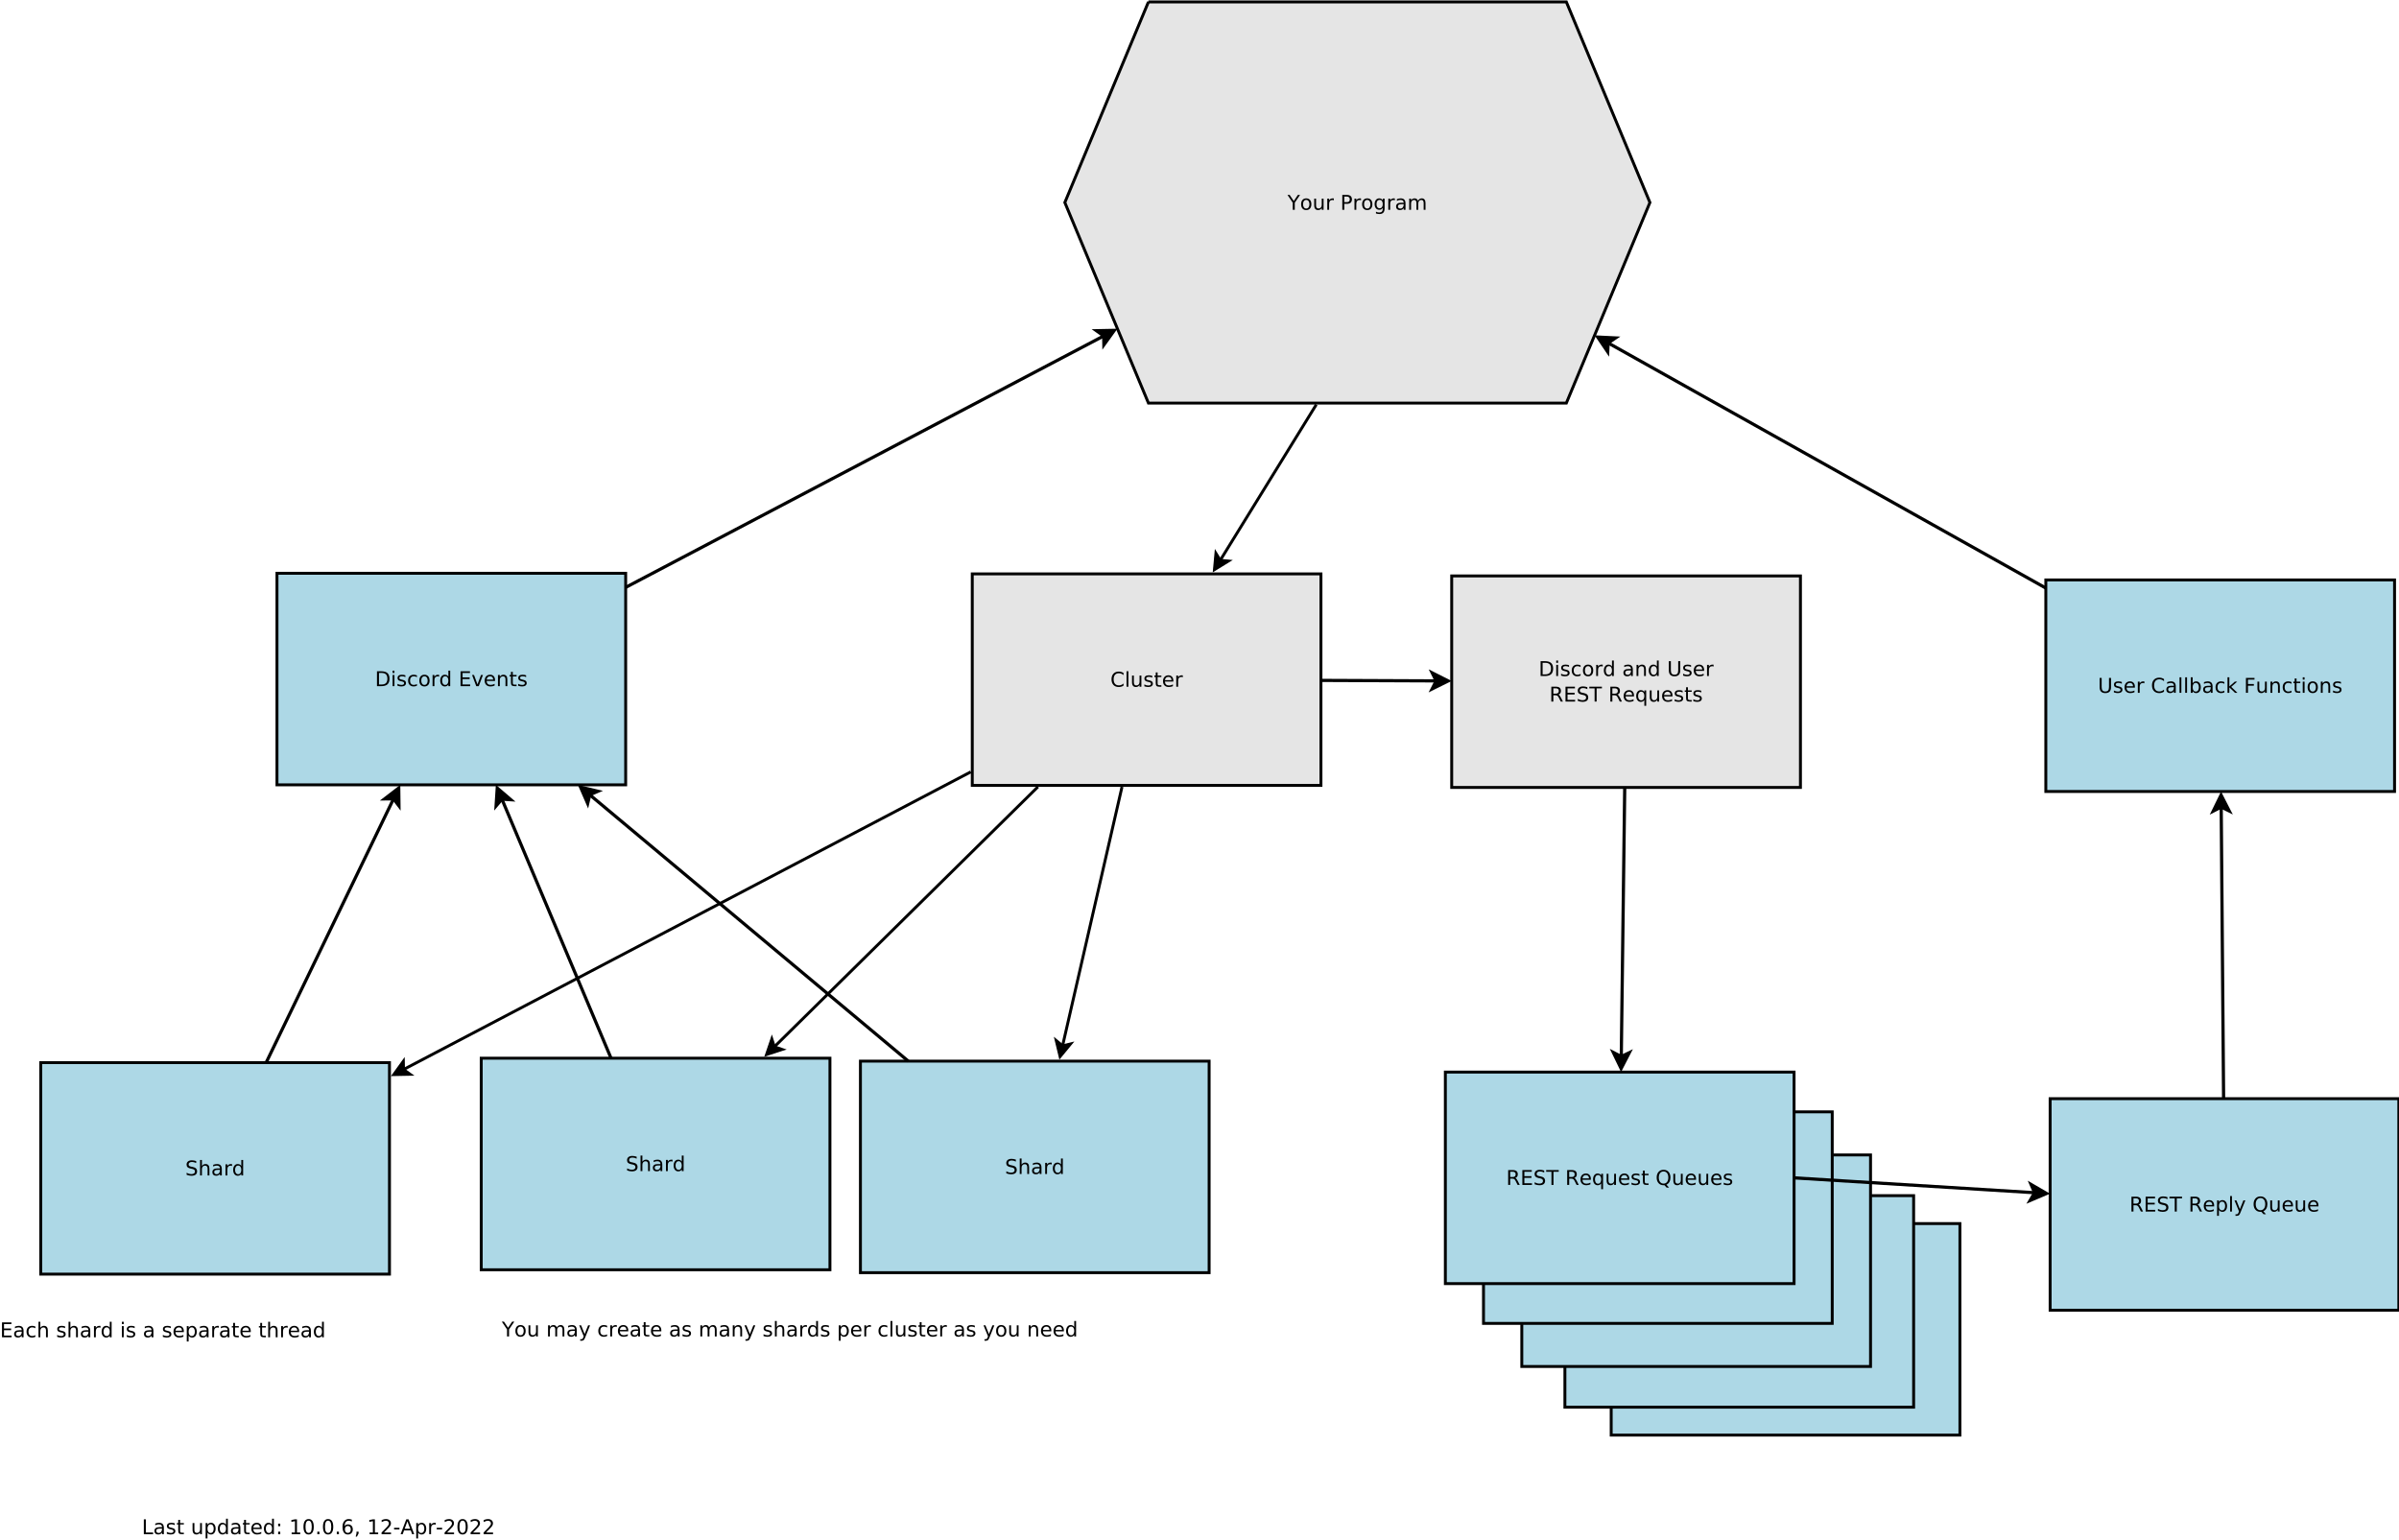<?xml version="1.0" encoding="UTF-8"?>
<svg xmlns="http://www.w3.org/2000/svg" xmlns:xlink="http://www.w3.org/1999/xlink" width="1503pt" height="965pt" viewBox="0 0 1503 965" version="1.1">
<defs>
<g>
<symbol overflow="visible" id="glyph0-0">
<path style="stroke:none;" d="M 8.238 -8.609 L 8.238 -7.277 C 7.812 -7.672 7.359 -7.965 6.879 -8.164 C 6.398 -8.355 5.887 -8.453 5.348 -8.457 C 4.277 -8.453 3.461 -8.129 2.898 -7.48 C 2.332 -6.828 2.051 -5.887 2.051 -4.652 C 2.051 -3.426 2.332 -2.484 2.898 -1.832 C 3.461 -1.18 4.277 -0.855 5.348 -0.855 C 5.887 -0.855 6.398 -0.953 6.879 -1.148 C 7.359 -1.344 7.812 -1.637 8.238 -2.035 L 8.238 -0.719 C 7.797 -0.418 7.328 -0.191 6.836 -0.043 C 6.34 0.105 5.82 0.176 5.273 0.18 C 3.859 0.176 2.746 -0.254 1.938 -1.113 C 1.121 -1.977 0.715 -3.156 0.719 -4.652 C 0.715 -6.152 1.121 -7.332 1.938 -8.199 C 2.746 -9.059 3.859 -9.492 5.273 -9.496 C 5.828 -9.492 6.352 -9.418 6.848 -9.273 C 7.34 -9.121 7.805 -8.898 8.238 -8.609 Z M 8.238 -8.609 "/>
</symbol>
<symbol overflow="visible" id="glyph0-1">
<path style="stroke:none;" d="M 1.207 -9.719 L 2.355 -9.719 L 2.355 0 L 1.207 0 Z M 1.207 -9.719 "/>
</symbol>
<symbol overflow="visible" id="glyph0-2">
<path style="stroke:none;" d="M 1.086 -2.762 L 1.086 -6.996 L 2.234 -6.996 L 2.234 -2.805 C 2.23 -2.141 2.359 -1.645 2.621 -1.312 C 2.879 -0.98 3.27 -0.812 3.785 -0.816 C 4.402 -0.812 4.891 -1.012 5.254 -1.41 C 5.613 -1.805 5.793 -2.344 5.797 -3.031 L 5.797 -6.996 L 6.945 -6.996 L 6.945 0 L 5.797 0 L 5.797 -1.074 C 5.516 -0.645 5.191 -0.332 4.824 -0.129 C 4.453 0.074 4.027 0.176 3.543 0.18 C 2.734 0.176 2.125 -0.07 1.711 -0.566 C 1.293 -1.062 1.082 -1.793 1.086 -2.762 Z M 1.086 -2.762 "/>
</symbol>
<symbol overflow="visible" id="glyph0-3">
<path style="stroke:none;" d="M 5.664 -6.789 L 5.664 -5.703 C 5.34 -5.867 5.004 -5.992 4.652 -6.078 C 4.301 -6.156 3.938 -6.199 3.566 -6.203 C 2.992 -6.199 2.562 -6.113 2.281 -5.941 C 1.992 -5.766 1.852 -5.5 1.855 -5.152 C 1.852 -4.883 1.953 -4.676 2.16 -4.523 C 2.363 -4.371 2.773 -4.227 3.391 -4.09 L 3.785 -4.004 C 4.598 -3.824 5.176 -3.578 5.523 -3.262 C 5.863 -2.941 6.035 -2.496 6.039 -1.93 C 6.035 -1.277 5.777 -0.766 5.266 -0.387 C 4.75 -0.012 4.043 0.176 3.148 0.18 C 2.77 0.176 2.379 0.141 1.977 0.07 C 1.566 0 1.141 -0.109 0.695 -0.258 L 0.695 -1.441 C 1.117 -1.223 1.535 -1.055 1.949 -0.945 C 2.359 -0.832 2.766 -0.777 3.172 -0.781 C 3.711 -0.777 4.129 -0.871 4.422 -1.059 C 4.711 -1.242 4.855 -1.504 4.859 -1.844 C 4.855 -2.152 4.75 -2.391 4.543 -2.562 C 4.332 -2.727 3.871 -2.887 3.16 -3.043 L 2.762 -3.137 C 2.043 -3.281 1.527 -3.512 1.215 -3.824 C 0.895 -4.133 0.738 -4.559 0.742 -5.102 C 0.738 -5.758 0.973 -6.266 1.441 -6.625 C 1.906 -6.98 2.566 -7.16 3.43 -7.164 C 3.852 -7.16 4.254 -7.129 4.629 -7.07 C 5.004 -7.004 5.348 -6.91 5.664 -6.789 Z M 5.664 -6.789 "/>
</symbol>
<symbol overflow="visible" id="glyph0-4">
<path style="stroke:none;" d="M 2.344 -8.984 L 2.344 -6.996 L 4.711 -6.996 L 4.711 -6.102 L 2.344 -6.102 L 2.344 -2.305 C 2.344 -1.73 2.422 -1.363 2.578 -1.203 C 2.734 -1.039 3.051 -0.961 3.531 -0.961 L 4.711 -0.961 L 4.711 0 L 3.531 0 C 2.641 0 2.027 -0.164 1.691 -0.496 C 1.352 -0.824 1.184 -1.426 1.188 -2.305 L 1.188 -6.102 L 0.344 -6.102 L 0.344 -6.996 L 1.188 -6.996 L 1.188 -8.984 Z M 2.344 -8.984 "/>
</symbol>
<symbol overflow="visible" id="glyph0-5">
<path style="stroke:none;" d="M 7.191 -3.785 L 7.191 -3.223 L 1.906 -3.223 C 1.953 -2.43 2.191 -1.824 2.621 -1.414 C 3.043 -0.996 3.637 -0.789 4.402 -0.793 C 4.84 -0.789 5.27 -0.844 5.688 -0.953 C 6.098 -1.059 6.508 -1.223 6.922 -1.441 L 6.922 -0.355 C 6.508 -0.18 6.086 -0.051 5.652 0.043 C 5.219 0.129 4.781 0.176 4.336 0.18 C 3.219 0.176 2.332 -0.145 1.684 -0.793 C 1.027 -1.441 0.703 -2.32 0.707 -3.43 C 0.703 -4.57 1.012 -5.48 1.633 -6.156 C 2.25 -6.824 3.086 -7.16 4.137 -7.164 C 5.074 -7.16 5.816 -6.855 6.367 -6.254 C 6.914 -5.645 7.188 -4.824 7.191 -3.785 Z M 6.039 -4.121 C 6.027 -4.746 5.852 -5.25 5.512 -5.629 C 5.164 -6 4.711 -6.188 4.148 -6.191 C 3.508 -6.188 2.992 -6.004 2.609 -5.645 C 2.219 -5.277 1.996 -4.77 1.941 -4.117 Z M 6.039 -4.121 "/>
</symbol>
<symbol overflow="visible" id="glyph0-6">
<path style="stroke:none;" d="M 5.258 -5.922 C 5.125 -5.996 4.984 -6.051 4.836 -6.086 C 4.68 -6.121 4.516 -6.141 4.336 -6.141 C 3.684 -6.141 3.184 -5.926 2.836 -5.504 C 2.488 -5.078 2.312 -4.473 2.316 -3.684 L 2.316 0 L 1.16 0 L 1.16 -6.996 L 2.316 -6.996 L 2.316 -5.91 C 2.555 -6.332 2.871 -6.648 3.258 -6.855 C 3.645 -7.059 4.113 -7.16 4.672 -7.164 C 4.75 -7.16 4.84 -7.156 4.934 -7.148 C 5.027 -7.137 5.133 -7.121 5.254 -7.102 Z M 5.258 -5.922 "/>
</symbol>
<symbol overflow="visible" id="glyph0-7">
<path style="stroke:none;" d="M 6.848 -9.02 L 6.848 -7.789 C 6.367 -8.016 5.914 -8.188 5.492 -8.301 C 5.062 -8.41 4.652 -8.465 4.262 -8.469 C 3.57 -8.465 3.043 -8.332 2.672 -8.07 C 2.297 -7.801 2.109 -7.422 2.113 -6.934 C 2.109 -6.52 2.234 -6.211 2.484 -6 C 2.73 -5.789 3.199 -5.617 3.891 -5.492 L 4.652 -5.336 C 5.594 -5.152 6.289 -4.836 6.738 -4.387 C 7.184 -3.934 7.406 -3.328 7.41 -2.574 C 7.406 -1.668 7.102 -0.984 6.5 -0.52 C 5.891 -0.055 5.004 0.176 3.836 0.18 C 3.391 0.176 2.922 0.125 2.426 0.031 C 1.926 -0.07 1.41 -0.215 0.879 -0.414 L 0.879 -1.711 C 1.391 -1.422 1.891 -1.203 2.387 -1.062 C 2.875 -0.914 3.359 -0.844 3.836 -0.844 C 4.555 -0.844 5.109 -0.984 5.504 -1.266 C 5.891 -1.547 6.086 -1.949 6.09 -2.48 C 6.086 -2.934 5.945 -3.293 5.668 -3.555 C 5.383 -3.809 4.922 -4.004 4.285 -4.137 L 3.516 -4.285 C 2.574 -4.469 1.891 -4.762 1.473 -5.164 C 1.051 -5.562 0.844 -6.121 0.844 -6.832 C 0.844 -7.656 1.133 -8.305 1.715 -8.781 C 2.293 -9.254 3.094 -9.492 4.117 -9.496 C 4.551 -9.492 4.996 -9.453 5.453 -9.375 C 5.902 -9.297 6.367 -9.176 6.848 -9.02 Z M 6.848 -9.02 "/>
</symbol>
<symbol overflow="visible" id="glyph0-8">
<path style="stroke:none;" d="M 7.02 -4.223 L 7.02 0 L 5.871 0 L 5.871 -4.184 C 5.871 -4.848 5.742 -5.344 5.484 -5.672 C 5.227 -6 4.84 -6.164 4.324 -6.164 C 3.699 -6.164 3.207 -5.965 2.852 -5.57 C 2.492 -5.172 2.312 -4.633 2.316 -3.953 L 2.316 0 L 1.16 0 L 1.16 -9.719 L 2.316 -9.719 L 2.316 -5.91 C 2.59 -6.328 2.914 -6.641 3.289 -6.852 C 3.656 -7.055 4.086 -7.16 4.578 -7.164 C 5.379 -7.16 5.988 -6.91 6.402 -6.418 C 6.812 -5.918 7.02 -5.188 7.02 -4.223 Z M 7.02 -4.223 "/>
</symbol>
<symbol overflow="visible" id="glyph0-9">
<path style="stroke:none;" d="M 4.387 -3.516 C 3.453 -3.516 2.809 -3.406 2.453 -3.195 C 2.094 -2.98 1.914 -2.621 1.918 -2.113 C 1.914 -1.703 2.051 -1.379 2.32 -1.141 C 2.586 -0.898 2.949 -0.777 3.418 -0.781 C 4.051 -0.777 4.562 -1.004 4.949 -1.457 C 5.332 -1.906 5.523 -2.508 5.527 -3.262 L 5.527 -3.516 Z M 6.676 -3.992 L 6.676 0 L 5.527 0 L 5.527 -1.062 C 5.262 -0.633 4.938 -0.32 4.547 -0.121 C 4.156 0.078 3.676 0.176 3.109 0.18 C 2.391 0.176 1.82 -0.023 1.402 -0.422 C 0.977 -0.82 0.766 -1.355 0.77 -2.035 C 0.766 -2.82 1.031 -3.414 1.559 -3.816 C 2.082 -4.215 2.867 -4.418 3.918 -4.418 L 5.527 -4.418 L 5.527 -4.527 C 5.523 -5.055 5.352 -5.465 5.004 -5.754 C 4.656 -6.043 4.168 -6.188 3.543 -6.191 C 3.141 -6.188 2.75 -6.141 2.371 -6.047 C 1.992 -5.949 1.629 -5.805 1.281 -5.617 L 1.281 -6.676 C 1.699 -6.836 2.105 -6.961 2.504 -7.043 C 2.895 -7.121 3.281 -7.16 3.66 -7.164 C 4.672 -7.16 5.426 -6.898 5.926 -6.375 C 6.422 -5.852 6.672 -5.055 6.676 -3.992 Z M 6.676 -3.992 "/>
</symbol>
<symbol overflow="visible" id="glyph0-10">
<path style="stroke:none;" d="M 5.809 -5.934 L 5.809 -9.719 L 6.957 -9.719 L 6.957 0 L 5.809 0 L 5.809 -1.051 C 5.562 -0.629 5.258 -0.32 4.891 -0.121 C 4.52 0.078 4.078 0.176 3.566 0.18 C 2.719 0.176 2.031 -0.16 1.5 -0.832 C 0.969 -1.504 0.703 -2.391 0.707 -3.492 C 0.703 -4.59 0.969 -5.477 1.5 -6.152 C 2.031 -6.824 2.719 -7.16 3.566 -7.164 C 4.078 -7.16 4.52 -7.059 4.891 -6.859 C 5.258 -6.656 5.562 -6.348 5.809 -5.934 Z M 1.895 -3.492 C 1.891 -2.645 2.066 -1.98 2.414 -1.5 C 2.762 -1.02 3.238 -0.777 3.848 -0.781 C 4.453 -0.777 4.934 -1.02 5.285 -1.5 C 5.633 -1.98 5.805 -2.645 5.809 -3.492 C 5.805 -4.336 5.633 -4.996 5.285 -5.48 C 4.934 -5.957 4.453 -6.199 3.848 -6.203 C 3.238 -6.199 2.762 -5.957 2.414 -5.48 C 2.066 -4.996 1.891 -4.336 1.895 -3.492 Z M 1.895 -3.492 "/>
</symbol>
<symbol overflow="visible" id="glyph0-11">
<path style="stroke:none;" d="M 5.68 -4.371 C 5.945 -4.277 6.211 -4.082 6.469 -3.785 C 6.723 -3.484 6.977 -3.07 7.238 -2.547 L 8.52 0 L 7.164 0 L 5.973 -2.391 C 5.66 -3.016 5.363 -3.43 5.074 -3.633 C 4.785 -3.836 4.391 -3.938 3.891 -3.941 L 2.516 -3.941 L 2.516 0 L 1.254 0 L 1.254 -9.324 L 4.105 -9.324 C 5.168 -9.32 5.961 -9.098 6.488 -8.656 C 7.012 -8.207 7.277 -7.535 7.277 -6.641 C 7.277 -6.047 7.141 -5.559 6.867 -5.176 C 6.594 -4.785 6.195 -4.52 5.68 -4.371 Z M 2.516 -8.289 L 2.516 -4.977 L 4.105 -4.977 C 4.711 -4.973 5.168 -5.113 5.48 -5.398 C 5.785 -5.676 5.941 -6.09 5.945 -6.641 C 5.941 -7.18 5.785 -7.59 5.48 -7.871 C 5.168 -8.145 4.711 -8.285 4.105 -8.289 Z M 2.516 -8.289 "/>
</symbol>
<symbol overflow="visible" id="glyph0-12">
<path style="stroke:none;" d="M 1.254 -9.324 L 7.152 -9.324 L 7.152 -8.266 L 2.516 -8.266 L 2.516 -5.504 L 6.957 -5.504 L 6.957 -4.441 L 2.516 -4.441 L 2.516 -1.062 L 7.266 -1.062 L 7.266 0 L 1.254 0 Z M 1.254 -9.324 "/>
</symbol>
<symbol overflow="visible" id="glyph0-13">
<path style="stroke:none;" d="M -0.039 -9.324 L 7.852 -9.324 L 7.852 -8.266 L 4.543 -8.266 L 4.543 0 L 3.273 0 L 3.273 -8.266 L -0.039 -8.266 Z M -0.039 -9.324 "/>
</symbol>
<symbol overflow="visible" id="glyph0-14">
<path style="stroke:none;" d=""/>
</symbol>
<symbol overflow="visible" id="glyph0-15">
<path style="stroke:none;" d="M 1.895 -3.492 C 1.891 -2.645 2.066 -1.98 2.414 -1.5 C 2.762 -1.02 3.238 -0.777 3.848 -0.781 C 4.453 -0.777 4.934 -1.02 5.285 -1.5 C 5.633 -1.98 5.805 -2.645 5.809 -3.492 C 5.805 -4.336 5.633 -4.996 5.285 -5.48 C 4.934 -5.957 4.453 -6.199 3.848 -6.203 C 3.238 -6.199 2.762 -5.957 2.414 -5.48 C 2.066 -4.996 1.891 -4.336 1.895 -3.492 Z M 5.809 -1.051 C 5.562 -0.629 5.258 -0.32 4.891 -0.121 C 4.52 0.078 4.078 0.176 3.566 0.18 C 2.719 0.176 2.031 -0.16 1.5 -0.832 C 0.969 -1.504 0.703 -2.391 0.707 -3.492 C 0.703 -4.59 0.969 -5.477 1.5 -6.152 C 2.031 -6.824 2.719 -7.16 3.566 -7.164 C 4.078 -7.16 4.52 -7.059 4.891 -6.859 C 5.258 -6.656 5.562 -6.348 5.809 -5.934 L 5.809 -6.996 L 6.957 -6.996 L 6.957 2.66 L 5.809 2.66 Z M 5.809 -1.051 "/>
</symbol>
<symbol overflow="visible" id="glyph0-16">
<path style="stroke:none;" d="M 5.039 -8.469 C 4.125 -8.465 3.398 -8.125 2.859 -7.445 C 2.32 -6.762 2.051 -5.832 2.051 -4.652 C 2.051 -3.477 2.32 -2.547 2.859 -1.867 C 3.398 -1.184 4.125 -0.844 5.039 -0.844 C 5.953 -0.844 6.676 -1.184 7.215 -1.867 C 7.746 -2.547 8.016 -3.477 8.02 -4.652 C 8.016 -5.832 7.746 -6.762 7.215 -7.445 C 6.676 -8.125 5.953 -8.465 5.039 -8.469 Z M 6.809 -0.168 L 8.469 1.648 L 6.945 1.648 L 5.566 0.156 C 5.426 0.16 5.32 0.164 5.25 0.172 C 5.176 0.172 5.105 0.176 5.039 0.18 C 3.727 0.176 2.676 -0.258 1.895 -1.133 C 1.105 -2.008 0.715 -3.184 0.719 -4.652 C 0.715 -6.125 1.105 -7.301 1.895 -8.18 C 2.676 -9.055 3.727 -9.492 5.039 -9.496 C 6.348 -9.492 7.391 -9.055 8.176 -8.18 C 8.957 -7.301 9.352 -6.125 9.352 -4.652 C 9.352 -3.57 9.133 -2.645 8.699 -1.875 C 8.262 -1.102 7.633 -0.531 6.809 -0.168 Z M 6.809 -0.168 "/>
</symbol>
<symbol overflow="visible" id="glyph0-17">
<path style="stroke:none;" d="M 2.316 -1.051 L 2.316 2.66 L 1.16 2.66 L 1.16 -6.996 L 2.316 -6.996 L 2.316 -5.934 C 2.555 -6.348 2.859 -6.656 3.23 -6.859 C 3.598 -7.059 4.039 -7.16 4.555 -7.164 C 5.398 -7.16 6.09 -6.824 6.625 -6.152 C 7.152 -5.477 7.418 -4.59 7.422 -3.492 C 7.418 -2.391 7.152 -1.504 6.625 -0.832 C 6.09 -0.16 5.398 0.176 4.555 0.18 C 4.039 0.176 3.598 0.078 3.23 -0.121 C 2.859 -0.32 2.555 -0.629 2.316 -1.051 Z M 6.227 -3.492 C 6.223 -4.336 6.047 -4.996 5.703 -5.48 C 5.352 -5.957 4.875 -6.199 4.273 -6.203 C 3.66 -6.199 3.184 -5.957 2.836 -5.48 C 2.488 -4.996 2.312 -4.336 2.316 -3.492 C 2.312 -2.645 2.488 -1.98 2.836 -1.5 C 3.184 -1.02 3.66 -0.777 4.273 -0.781 C 4.875 -0.777 5.352 -1.02 5.703 -1.5 C 6.047 -1.98 6.223 -2.645 6.227 -3.492 Z M 6.227 -3.492 "/>
</symbol>
<symbol overflow="visible" id="glyph0-18">
<path style="stroke:none;" d="M 4.117 0.648 C 3.789 1.48 3.473 2.023 3.164 2.277 C 2.855 2.531 2.441 2.66 1.93 2.66 L 1.012 2.66 L 1.012 1.699 L 1.688 1.699 C 2 1.699 2.242 1.621 2.422 1.473 C 2.594 1.32 2.789 0.969 3.004 0.414 L 3.211 -0.113 L 0.383 -6.996 L 1.598 -6.996 L 3.785 -1.523 L 5.973 -6.996 L 7.191 -6.996 Z M 4.117 0.648 "/>
</symbol>
<symbol overflow="visible" id="glyph0-19">
<path style="stroke:none;" d="M 1.113 -9.324 L 2.379 -9.324 L 2.379 -3.66 C 2.379 -2.656 2.559 -1.938 2.922 -1.5 C 3.285 -1.062 3.871 -0.844 4.684 -0.844 C 5.488 -0.844 6.074 -1.062 6.441 -1.5 C 6.801 -1.938 6.984 -2.656 6.984 -3.66 L 6.984 -9.324 L 8.25 -9.324 L 8.25 -3.504 C 8.25 -2.285 7.949 -1.367 7.348 -0.75 C 6.746 -0.133 5.855 0.176 4.684 0.18 C 3.504 0.176 2.617 -0.133 2.016 -0.75 C 1.414 -1.367 1.113 -2.285 1.113 -3.504 Z M 1.113 -9.324 "/>
</symbol>
<symbol overflow="visible" id="glyph0-20">
<path style="stroke:none;" d="M 6.227 -3.492 C 6.223 -4.336 6.047 -4.996 5.703 -5.48 C 5.352 -5.957 4.875 -6.199 4.273 -6.203 C 3.66 -6.199 3.184 -5.957 2.836 -5.48 C 2.488 -4.996 2.312 -4.336 2.316 -3.492 C 2.312 -2.645 2.488 -1.98 2.836 -1.5 C 3.184 -1.02 3.66 -0.777 4.273 -0.781 C 4.875 -0.777 5.352 -1.02 5.703 -1.5 C 6.047 -1.98 6.223 -2.645 6.227 -3.492 Z M 2.316 -5.934 C 2.555 -6.348 2.859 -6.656 3.23 -6.859 C 3.598 -7.059 4.039 -7.16 4.555 -7.164 C 5.398 -7.16 6.09 -6.824 6.625 -6.152 C 7.152 -5.477 7.418 -4.59 7.422 -3.492 C 7.418 -2.391 7.152 -1.504 6.625 -0.832 C 6.09 -0.16 5.398 0.176 4.555 0.18 C 4.039 0.176 3.598 0.078 3.23 -0.121 C 2.859 -0.32 2.555 -0.629 2.316 -1.051 L 2.316 0 L 1.16 0 L 1.16 -9.719 L 2.316 -9.719 Z M 2.316 -5.934 "/>
</symbol>
<symbol overflow="visible" id="glyph0-21">
<path style="stroke:none;" d="M 6.242 -6.727 L 6.242 -5.652 C 5.914 -5.828 5.59 -5.961 5.262 -6.055 C 4.934 -6.141 4.602 -6.188 4.273 -6.191 C 3.523 -6.188 2.945 -5.949 2.535 -5.48 C 2.121 -5.004 1.914 -4.344 1.918 -3.492 C 1.914 -2.637 2.121 -1.973 2.535 -1.5 C 2.945 -1.027 3.523 -0.789 4.273 -0.793 C 4.602 -0.789 4.934 -0.836 5.262 -0.926 C 5.59 -1.016 5.914 -1.148 6.242 -1.332 L 6.242 -0.27 C 5.914 -0.117 5.582 -0.008 5.242 0.066 C 4.898 0.137 4.535 0.176 4.148 0.18 C 3.094 0.176 2.254 -0.152 1.637 -0.812 C 1.012 -1.473 0.703 -2.367 0.707 -3.492 C 0.703 -4.633 1.016 -5.527 1.645 -6.184 C 2.27 -6.832 3.129 -7.16 4.223 -7.164 C 4.574 -7.16 4.918 -7.125 5.258 -7.055 C 5.594 -6.98 5.922 -6.871 6.242 -6.727 Z M 6.242 -6.727 "/>
</symbol>
<symbol overflow="visible" id="glyph0-22">
<path style="stroke:none;" d="M 1.16 -9.719 L 2.316 -9.719 L 2.316 -3.98 L 5.746 -6.996 L 7.215 -6.996 L 3.504 -3.723 L 7.371 0 L 5.871 0 L 2.316 -3.418 L 2.316 0 L 1.16 0 Z M 1.16 -9.719 "/>
</symbol>
<symbol overflow="visible" id="glyph0-23">
<path style="stroke:none;" d="M 1.254 -9.324 L 6.613 -9.324 L 6.613 -8.266 L 2.516 -8.266 L 2.516 -5.516 L 6.215 -5.516 L 6.215 -4.453 L 2.516 -4.453 L 2.516 0 L 1.254 0 Z M 1.254 -9.324 "/>
</symbol>
<symbol overflow="visible" id="glyph0-24">
<path style="stroke:none;" d="M 7.02 -4.223 L 7.02 0 L 5.871 0 L 5.871 -4.184 C 5.871 -4.848 5.742 -5.344 5.484 -5.672 C 5.227 -6 4.84 -6.164 4.324 -6.164 C 3.699 -6.164 3.207 -5.965 2.852 -5.57 C 2.492 -5.172 2.312 -4.633 2.316 -3.953 L 2.316 0 L 1.16 0 L 1.16 -6.996 L 2.316 -6.996 L 2.316 -5.91 C 2.59 -6.328 2.914 -6.641 3.289 -6.852 C 3.656 -7.055 4.086 -7.16 4.578 -7.164 C 5.379 -7.16 5.988 -6.91 6.402 -6.418 C 6.812 -5.918 7.02 -5.188 7.02 -4.223 Z M 7.02 -4.223 "/>
</symbol>
<symbol overflow="visible" id="glyph0-25">
<path style="stroke:none;" d="M 1.207 -6.996 L 2.355 -6.996 L 2.355 0 L 1.207 0 Z M 1.207 -9.719 L 2.355 -9.719 L 2.355 -8.266 L 1.207 -8.266 Z M 1.207 -9.719 "/>
</symbol>
<symbol overflow="visible" id="glyph0-26">
<path style="stroke:none;" d="M 3.918 -6.191 C 3.297 -6.188 2.809 -5.945 2.453 -5.469 C 2.094 -4.984 1.914 -4.328 1.918 -3.492 C 1.914 -2.652 2.094 -1.992 2.449 -1.512 C 2.805 -1.031 3.293 -0.789 3.918 -0.793 C 4.527 -0.789 5.012 -1.031 5.371 -1.516 C 5.727 -1.996 5.906 -2.656 5.91 -3.492 C 5.906 -4.32 5.727 -4.977 5.371 -5.461 C 5.012 -5.945 4.527 -6.188 3.918 -6.191 Z M 3.918 -7.164 C 4.914 -7.16 5.699 -6.836 6.27 -6.188 C 6.84 -5.539 7.125 -4.641 7.129 -3.492 C 7.125 -2.344 6.84 -1.445 6.27 -0.797 C 5.699 -0.148 4.914 0.176 3.918 0.18 C 2.91 0.176 2.125 -0.148 1.559 -0.797 C 0.988 -1.445 0.703 -2.344 0.707 -3.492 C 0.703 -4.641 0.988 -5.539 1.559 -6.188 C 2.125 -6.836 2.91 -7.16 3.918 -7.164 Z M 3.918 -7.164 "/>
</symbol>
<symbol overflow="visible" id="glyph0-27">
<path style="stroke:none;" d="M 2.516 -8.289 L 2.516 -1.035 L 4.043 -1.035 C 5.328 -1.031 6.27 -1.324 6.867 -1.91 C 7.465 -2.492 7.762 -3.41 7.766 -4.672 C 7.762 -5.918 7.465 -6.836 6.867 -7.418 C 6.27 -7.996 5.328 -8.285 4.043 -8.289 Z M 1.254 -9.324 L 3.848 -9.324 C 5.652 -9.32 6.977 -8.945 7.824 -8.195 C 8.668 -7.441 9.094 -6.266 9.094 -4.672 C 9.094 -3.062 8.668 -1.883 7.82 -1.129 C 6.969 -0.375 5.645 0 3.848 0 L 1.254 0 Z M 1.254 -9.324 "/>
</symbol>
<symbol overflow="visible" id="glyph0-28">
<path style="stroke:none;" d="M 0.383 -6.996 L 1.598 -6.996 L 3.785 -1.125 L 5.973 -6.996 L 7.191 -6.996 L 4.566 0 L 3.004 0 Z M 0.383 -6.996 "/>
</symbol>
<symbol overflow="visible" id="glyph0-29">
<path style="stroke:none;" d="M -0.023 -9.324 L 1.332 -9.324 L 3.918 -5.492 L 6.484 -9.324 L 7.84 -9.324 L 4.543 -4.441 L 4.543 0 L 3.273 0 L 3.273 -4.441 Z M -0.023 -9.324 "/>
</symbol>
<symbol overflow="visible" id="glyph0-30">
<path style="stroke:none;" d="M 2.516 -8.289 L 2.516 -4.785 L 4.105 -4.785 C 4.688 -4.781 5.141 -4.934 5.465 -5.238 C 5.781 -5.543 5.941 -5.977 5.945 -6.539 C 5.941 -7.098 5.781 -7.527 5.465 -7.832 C 5.141 -8.133 4.688 -8.285 4.105 -8.289 Z M 1.254 -9.324 L 4.105 -9.324 C 5.148 -9.32 5.938 -9.086 6.473 -8.613 C 7.008 -8.141 7.277 -7.449 7.277 -6.539 C 7.277 -5.617 7.008 -4.922 6.473 -4.453 C 5.938 -3.98 5.148 -3.742 4.105 -3.746 L 2.516 -3.746 L 2.516 0 L 1.254 0 Z M 1.254 -9.324 "/>
</symbol>
<symbol overflow="visible" id="glyph0-31">
<path style="stroke:none;" d="M 5.809 -3.578 C 5.805 -4.41 5.633 -5.055 5.293 -5.516 C 4.945 -5.969 4.465 -6.199 3.848 -6.203 C 3.227 -6.199 2.746 -5.969 2.406 -5.516 C 2.062 -5.055 1.891 -4.41 1.895 -3.578 C 1.891 -2.746 2.062 -2.102 2.406 -1.648 C 2.746 -1.188 3.227 -0.961 3.848 -0.961 C 4.465 -0.961 4.945 -1.188 5.293 -1.648 C 5.633 -2.102 5.805 -2.746 5.809 -3.578 Z M 6.957 -0.867 C 6.953 0.32 6.691 1.203 6.164 1.789 C 5.633 2.367 4.82 2.66 3.734 2.66 C 3.328 2.66 2.949 2.629 2.59 2.57 C 2.23 2.508 1.883 2.414 1.551 2.293 L 1.551 1.176 C 1.883 1.355 2.215 1.488 2.547 1.578 C 2.875 1.664 3.211 1.711 3.555 1.711 C 4.305 1.711 4.867 1.512 5.246 1.121 C 5.617 0.723 5.805 0.133 5.809 -0.664 L 5.809 -1.23 C 5.566 -0.816 5.262 -0.508 4.895 -0.305 C 4.52 -0.102 4.078 0 3.566 0 C 2.707 0 2.016 -0.324 1.492 -0.98 C 0.965 -1.629 0.703 -2.496 0.707 -3.578 C 0.703 -4.66 0.965 -5.527 1.492 -6.184 C 2.016 -6.832 2.707 -7.16 3.566 -7.164 C 4.078 -7.16 4.52 -7.059 4.895 -6.855 C 5.262 -6.652 5.566 -6.344 5.809 -5.934 L 5.809 -6.996 L 6.957 -6.996 Z M 6.957 -0.867 "/>
</symbol>
<symbol overflow="visible" id="glyph0-32">
<path style="stroke:none;" d="M 6.652 -5.652 C 6.934 -6.164 7.277 -6.543 7.68 -6.793 C 8.078 -7.035 8.551 -7.16 9.094 -7.164 C 9.82 -7.16 10.383 -6.906 10.781 -6.398 C 11.176 -5.887 11.371 -5.16 11.375 -4.223 L 11.375 0 L 10.219 0 L 10.219 -4.184 C 10.219 -4.855 10.098 -5.352 9.863 -5.676 C 9.621 -6 9.262 -6.164 8.777 -6.164 C 8.18 -6.164 7.707 -5.965 7.363 -5.57 C 7.016 -5.172 6.844 -4.633 6.848 -3.953 L 6.848 0 L 5.691 0 L 5.691 -4.184 C 5.688 -4.855 5.57 -5.352 5.332 -5.68 C 5.094 -6 4.727 -6.164 4.234 -6.164 C 3.645 -6.164 3.18 -5.965 2.836 -5.566 C 2.488 -5.168 2.312 -4.629 2.316 -3.953 L 2.316 0 L 1.16 0 L 1.16 -6.996 L 2.316 -6.996 L 2.316 -5.91 C 2.574 -6.336 2.891 -6.652 3.258 -6.855 C 3.625 -7.059 4.059 -7.16 4.566 -7.164 C 5.07 -7.16 5.504 -7.031 5.863 -6.777 C 6.219 -6.516 6.48 -6.141 6.652 -5.652 Z M 6.652 -5.652 "/>
</symbol>
<symbol overflow="visible" id="glyph0-33">
<path style="stroke:none;" d="M 1.254 -9.324 L 2.516 -9.324 L 2.516 -1.062 L 7.059 -1.062 L 7.059 0 L 1.254 0 Z M 1.254 -9.324 "/>
</symbol>
<symbol overflow="visible" id="glyph0-34">
<path style="stroke:none;" d="M 1.5 -1.586 L 2.816 -1.586 L 2.816 0 L 1.5 0 Z M 1.5 -6.613 L 2.816 -6.613 L 2.816 -5.027 L 1.5 -5.027 Z M 1.5 -6.613 "/>
</symbol>
<symbol overflow="visible" id="glyph0-35">
<path style="stroke:none;" d="M 1.586 -1.062 L 3.648 -1.062 L 3.648 -8.176 L 1.406 -7.727 L 1.406 -8.875 L 3.637 -9.324 L 4.898 -9.324 L 4.898 -1.062 L 6.957 -1.062 L 6.957 0 L 1.586 0 Z M 1.586 -1.062 "/>
</symbol>
<symbol overflow="visible" id="glyph0-36">
<path style="stroke:none;" d="M 4.066 -8.496 C 3.418 -8.496 2.93 -8.176 2.602 -7.535 C 2.273 -6.895 2.109 -5.934 2.113 -4.652 C 2.109 -3.371 2.273 -2.41 2.602 -1.773 C 2.93 -1.133 3.418 -0.812 4.066 -0.816 C 4.719 -0.812 5.207 -1.133 5.535 -1.773 C 5.859 -2.41 6.023 -3.371 6.027 -4.652 C 6.023 -5.934 5.859 -6.895 5.535 -7.535 C 5.207 -8.176 4.719 -8.496 4.066 -8.496 Z M 4.066 -9.496 C 5.109 -9.492 5.906 -9.078 6.461 -8.254 C 7.012 -7.426 7.289 -6.227 7.289 -4.652 C 7.289 -3.082 7.012 -1.883 6.461 -1.059 C 5.906 -0.234 5.109 0.176 4.066 0.18 C 3.02 0.176 2.219 -0.234 1.672 -1.059 C 1.117 -1.883 0.844 -3.082 0.844 -4.652 C 0.844 -6.227 1.117 -7.426 1.672 -8.254 C 2.219 -9.078 3.02 -9.492 4.066 -9.496 Z M 4.066 -9.496 "/>
</symbol>
<symbol overflow="visible" id="glyph0-37">
<path style="stroke:none;" d="M 1.367 -1.586 L 2.688 -1.586 L 2.688 0 L 1.367 0 Z M 1.367 -1.586 "/>
</symbol>
<symbol overflow="visible" id="glyph0-38">
<path style="stroke:none;" d="M 4.223 -5.164 C 3.656 -5.16 3.207 -4.969 2.875 -4.582 C 2.543 -4.195 2.379 -3.664 2.379 -2.992 C 2.379 -2.32 2.543 -1.789 2.875 -1.402 C 3.207 -1.008 3.656 -0.812 4.223 -0.816 C 4.785 -0.812 5.234 -1.008 5.566 -1.402 C 5.898 -1.789 6.062 -2.32 6.066 -2.992 C 6.062 -3.664 5.898 -4.195 5.566 -4.582 C 5.234 -4.969 4.785 -5.16 4.223 -5.164 Z M 6.727 -9.121 L 6.727 -7.969 C 6.41 -8.117 6.09 -8.23 5.77 -8.312 C 5.445 -8.391 5.125 -8.43 4.809 -8.434 C 3.973 -8.43 3.336 -8.148 2.898 -7.59 C 2.457 -7.023 2.207 -6.176 2.148 -5.039 C 2.391 -5.402 2.699 -5.68 3.07 -5.875 C 3.441 -6.066 3.848 -6.164 4.297 -6.164 C 5.23 -6.164 5.973 -5.879 6.516 -5.312 C 7.059 -4.742 7.328 -3.969 7.332 -2.992 C 7.328 -2.031 7.047 -1.262 6.48 -0.688 C 5.914 -0.109 5.16 0.176 4.223 0.18 C 3.141 0.176 2.316 -0.234 1.75 -1.059 C 1.176 -1.883 0.891 -3.082 0.895 -4.652 C 0.891 -6.125 1.238 -7.301 1.941 -8.18 C 2.637 -9.055 3.578 -9.492 4.762 -9.496 C 5.074 -9.492 5.395 -9.461 5.719 -9.402 C 6.039 -9.336 6.375 -9.242 6.727 -9.121 Z M 6.727 -9.121 "/>
</symbol>
<symbol overflow="visible" id="glyph0-39">
<path style="stroke:none;" d="M 1.5 -1.586 L 2.816 -1.586 L 2.816 -0.512 L 1.793 1.488 L 0.988 1.488 L 1.5 -0.512 Z M 1.5 -1.586 "/>
</symbol>
<symbol overflow="visible" id="glyph0-40">
<path style="stroke:none;" d="M 2.453 -1.062 L 6.859 -1.062 L 6.859 0 L 0.938 0 L 0.938 -1.062 C 1.414 -1.555 2.066 -2.219 2.895 -3.055 C 3.723 -3.887 4.242 -4.426 4.453 -4.672 C 4.855 -5.121 5.137 -5.508 5.297 -5.824 C 5.457 -6.137 5.535 -6.445 5.539 -6.754 C 5.535 -7.246 5.363 -7.648 5.016 -7.965 C 4.668 -8.273 4.215 -8.43 3.66 -8.434 C 3.262 -8.43 2.844 -8.363 2.406 -8.227 C 1.965 -8.086 1.496 -7.875 1 -7.602 L 1 -8.875 C 1.504 -9.078 1.977 -9.234 2.422 -9.34 C 2.859 -9.441 3.266 -9.492 3.637 -9.496 C 4.602 -9.492 5.371 -9.25 5.945 -8.77 C 6.52 -8.285 6.809 -7.641 6.809 -6.832 C 6.809 -6.449 6.734 -6.086 6.594 -5.742 C 6.445 -5.398 6.184 -4.992 5.809 -4.527 C 5.699 -4.406 5.371 -4.059 4.816 -3.48 C 4.258 -2.902 3.469 -2.094 2.453 -1.062 Z M 2.453 -1.062 "/>
</symbol>
<symbol overflow="visible" id="glyph0-41">
<path style="stroke:none;" d="M 0.625 -4.016 L 3.992 -4.016 L 3.992 -2.992 L 0.625 -2.992 Z M 0.625 -4.016 "/>
</symbol>
<symbol overflow="visible" id="glyph0-42">
<path style="stroke:none;" d="M 4.371 -8.082 L 2.66 -3.441 L 6.09 -3.441 Z M 3.66 -9.324 L 5.09 -9.324 L 8.645 0 L 7.332 0 L 6.484 -2.391 L 2.281 -2.391 L 1.43 0 L 0.102 0 Z M 3.66 -9.324 "/>
</symbol>
</g>
</defs>
<g id="surface144239">
<rect x="0" y="0" width="1503" height="965" style="fill:rgb(100%,100%,100%);fill-opacity:1;stroke:none;"/>
<path style="fill-rule:evenodd;fill:rgb(89.804%,89.804%,89.804%);fill-opacity:1;stroke-width:0.05;stroke-linecap:butt;stroke-linejoin:miter;stroke:rgb(0%,0%,0%);stroke-opacity:1;stroke-miterlimit:10;" d="M 23.188 0.686 L 34.111 0.686 L 34.111 7.313 L 23.188 7.313 Z M 23.188 0.686 " transform="matrix(20,0,0,20,145.37,345.861)"/>
<path style="fill:none;stroke-width:0.091;stroke-linecap:butt;stroke-linejoin:miter;stroke:rgb(0%,0%,0%);stroke-opacity:1;stroke-miterlimit:10;" d="M 23.188 0.686 L 34.111 0.686 L 34.111 7.313 L 23.188 7.313 Z M 23.188 0.686 " transform="matrix(20,0,0,20,145.37,345.861)"/>
<g style="fill:rgb(0%,0%,0%);fill-opacity:1;">
  <use xlink:href="#glyph0-0" x="695.66" y="430.293"/>
  <use xlink:href="#glyph0-1" x="704.586" y="430.293"/>
  <use xlink:href="#glyph0-2" x="708.141" y="430.293"/>
  <use xlink:href="#glyph0-3" x="716.246" y="430.293"/>
  <use xlink:href="#glyph0-4" x="722.906" y="430.293"/>
  <use xlink:href="#glyph0-5" x="727.926" y="430.293"/>
  <use xlink:href="#glyph0-6" x="735.797" y="430.293"/>
</g>
<path style="fill-rule:evenodd;fill:rgb(67.843%,84.706%,90.196%);fill-opacity:1;stroke-width:0.05;stroke-linecap:butt;stroke-linejoin:miter;stroke:rgb(67.843%,84.706%,90.196%);stroke-opacity:1;stroke-miterlimit:10;" d="M -5.992 15.997 L 4.932 15.997 L 4.932 22.624 L -5.992 22.624 Z M -5.992 15.997 " transform="matrix(20,0,0,20,145.37,345.861)"/>
<path style="fill:none;stroke-width:0.091;stroke-linecap:butt;stroke-linejoin:miter;stroke:rgb(0%,0%,0%);stroke-opacity:1;stroke-miterlimit:10;" d="M -5.992 15.997 L 4.932 15.997 L 4.932 22.624 L -5.992 22.624 Z M -5.992 15.997 " transform="matrix(20,0,0,20,145.37,345.861)"/>
<path style="fill-rule:evenodd;fill:rgb(67.843%,84.706%,90.196%);fill-opacity:1;stroke-width:0.05;stroke-linecap:butt;stroke-linejoin:miter;stroke:rgb(67.843%,84.706%,90.196%);stroke-opacity:1;stroke-miterlimit:10;" d="M 7.806 15.859 L 18.73 15.859 L 18.73 22.487 L 7.806 22.487 Z M 7.806 15.859 " transform="matrix(20,0,0,20,145.37,345.861)"/>
<path style="fill:none;stroke-width:0.091;stroke-linecap:butt;stroke-linejoin:miter;stroke:rgb(0%,0%,0%);stroke-opacity:1;stroke-miterlimit:10;" d="M 7.806 15.859 L 18.73 15.859 L 18.73 22.487 L 7.806 22.487 Z M 7.806 15.859 " transform="matrix(20,0,0,20,145.37,345.861)"/>
<path style="fill-rule:evenodd;fill:rgb(67.843%,84.706%,90.196%);fill-opacity:1;stroke-width:0.05;stroke-linecap:butt;stroke-linejoin:miter;stroke:rgb(67.843%,84.706%,90.196%);stroke-opacity:1;stroke-miterlimit:10;" d="M 19.685 15.951 L 30.608 15.951 L 30.608 22.578 L 19.685 22.578 Z M 19.685 15.951 " transform="matrix(20,0,0,20,145.37,345.861)"/>
<path style="fill:none;stroke-width:0.091;stroke-linecap:butt;stroke-linejoin:miter;stroke:rgb(0%,0%,0%);stroke-opacity:1;stroke-miterlimit:10;" d="M 19.685 15.951 L 30.608 15.951 L 30.608 22.578 L 19.685 22.578 Z M 19.685 15.951 " transform="matrix(20,0,0,20,145.37,345.861)"/>
<g style="fill:rgb(0%,0%,0%);fill-opacity:1;">
  <use xlink:href="#glyph0-7" x="116.055" y="736.516"/>
  <use xlink:href="#glyph0-8" x="124.18" y="736.516"/>
  <use xlink:href="#glyph0-9" x="132.285" y="736.516"/>
  <use xlink:href="#glyph0-6" x="140.117" y="736.516"/>
  <use xlink:href="#glyph0-10" x="145.371" y="736.516"/>
</g>
<g style="fill:rgb(0%,0%,0%);fill-opacity:1;">
  <use xlink:href="#glyph0-7" x="392.02" y="733.773"/>
  <use xlink:href="#glyph0-8" x="400.145" y="733.773"/>
  <use xlink:href="#glyph0-9" x="408.25" y="733.773"/>
  <use xlink:href="#glyph0-6" x="416.082" y="733.773"/>
  <use xlink:href="#glyph0-10" x="421.336" y="733.773"/>
</g>
<g style="fill:rgb(0%,0%,0%);fill-opacity:1;">
  <use xlink:href="#glyph0-7" x="629.594" y="735.602"/>
  <use xlink:href="#glyph0-8" x="637.719" y="735.602"/>
  <use xlink:href="#glyph0-9" x="645.824" y="735.602"/>
  <use xlink:href="#glyph0-6" x="653.656" y="735.602"/>
  <use xlink:href="#glyph0-10" x="658.91" y="735.602"/>
</g>
<g style="fill:rgb(0%,0%,0%);fill-opacity:1;">
  <use xlink:href="#glyph0-11" x="959.32" y="742.324"/>
  <use xlink:href="#glyph0-12" x="968.207" y="742.324"/>
  <use xlink:href="#glyph0-7" x="976.293" y="742.324"/>
  <use xlink:href="#glyph0-13" x="984.418" y="742.324"/>
  <use xlink:href="#glyph0-14" x="992.23" y="742.324"/>
  <use xlink:href="#glyph0-11" x="996.293" y="742.324"/>
  <use xlink:href="#glyph0-5" x="1005.18" y="742.324"/>
  <use xlink:href="#glyph0-15" x="1013.051" y="742.324"/>
  <use xlink:href="#glyph0-2" x="1021.176" y="742.324"/>
  <use xlink:href="#glyph0-5" x="1029.281" y="742.324"/>
  <use xlink:href="#glyph0-3" x="1037.152" y="742.324"/>
  <use xlink:href="#glyph0-4" x="1043.812" y="742.324"/>
  <use xlink:href="#glyph0-14" x="1048.832" y="742.324"/>
  <use xlink:href="#glyph0-16" x="1052.895" y="742.324"/>
  <use xlink:href="#glyph0-2" x="1062.973" y="742.324"/>
  <use xlink:href="#glyph0-5" x="1071.078" y="742.324"/>
  <use xlink:href="#glyph0-2" x="1078.949" y="742.324"/>
  <use xlink:href="#glyph0-5" x="1087.055" y="742.324"/>
</g>
<path style="fill-rule:evenodd;fill:rgb(67.843%,84.706%,90.196%);fill-opacity:1;stroke-width:0.05;stroke-linecap:butt;stroke-linejoin:miter;stroke:rgb(67.843%,84.706%,90.196%);stroke-opacity:1;stroke-miterlimit:10;" d="M 56.953 17.127 L 67.876 17.127 L 67.876 23.755 L 56.953 23.755 Z M 56.953 17.127 " transform="matrix(20,0,0,20,145.37,345.861)"/>
<path style="fill:none;stroke-width:0.091;stroke-linecap:butt;stroke-linejoin:miter;stroke:rgb(0%,0%,0%);stroke-opacity:1;stroke-miterlimit:10;" d="M 56.953 17.127 L 67.876 17.127 L 67.876 23.755 L 56.953 23.755 Z M 56.953 17.127 " transform="matrix(20,0,0,20,145.37,345.861)"/>
<g style="fill:rgb(0%,0%,0%);fill-opacity:1;">
  <use xlink:href="#glyph0-11" x="1334.129" y="759.133"/>
  <use xlink:href="#glyph0-12" x="1343.016" y="759.133"/>
  <use xlink:href="#glyph0-7" x="1351.102" y="759.133"/>
  <use xlink:href="#glyph0-13" x="1359.227" y="759.133"/>
  <use xlink:href="#glyph0-14" x="1367.039" y="759.133"/>
  <use xlink:href="#glyph0-11" x="1371.102" y="759.133"/>
  <use xlink:href="#glyph0-5" x="1379.988" y="759.133"/>
  <use xlink:href="#glyph0-17" x="1387.859" y="759.133"/>
  <use xlink:href="#glyph0-1" x="1395.984" y="759.133"/>
  <use xlink:href="#glyph0-18" x="1399.539" y="759.133"/>
  <use xlink:href="#glyph0-14" x="1407.117" y="759.133"/>
  <use xlink:href="#glyph0-16" x="1411.18" y="759.133"/>
  <use xlink:href="#glyph0-2" x="1421.258" y="759.133"/>
  <use xlink:href="#glyph0-5" x="1429.363" y="759.133"/>
  <use xlink:href="#glyph0-2" x="1437.234" y="759.133"/>
  <use xlink:href="#glyph0-5" x="1445.34" y="759.133"/>
</g>
<path style="fill-rule:evenodd;fill:rgb(67.843%,84.706%,90.196%);fill-opacity:1;stroke-width:0.05;stroke-linecap:butt;stroke-linejoin:miter;stroke:rgb(67.843%,84.706%,90.196%);stroke-opacity:1;stroke-miterlimit:10;" d="M 56.818 0.876 L 67.742 0.876 L 67.742 7.503 L 56.818 7.503 Z M 56.818 0.876 " transform="matrix(20,0,0,20,145.37,345.861)"/>
<path style="fill:none;stroke-width:0.091;stroke-linecap:butt;stroke-linejoin:miter;stroke:rgb(0%,0%,0%);stroke-opacity:1;stroke-miterlimit:10;" d="M 56.818 0.876 L 67.742 0.876 L 67.742 7.503 L 56.818 7.503 Z M 56.818 0.876 " transform="matrix(20,0,0,20,145.37,345.861)"/>
<g style="fill:rgb(0%,0%,0%);fill-opacity:1;">
  <use xlink:href="#glyph0-19" x="1314.332" y="434.098"/>
  <use xlink:href="#glyph0-3" x="1323.688" y="434.098"/>
  <use xlink:href="#glyph0-5" x="1330.348" y="434.098"/>
  <use xlink:href="#glyph0-6" x="1338.219" y="434.098"/>
  <use xlink:href="#glyph0-14" x="1343.473" y="434.098"/>
  <use xlink:href="#glyph0-0" x="1347.535" y="434.098"/>
  <use xlink:href="#glyph0-9" x="1356.461" y="434.098"/>
  <use xlink:href="#glyph0-1" x="1364.293" y="434.098"/>
  <use xlink:href="#glyph0-1" x="1367.848" y="434.098"/>
  <use xlink:href="#glyph0-20" x="1371.402" y="434.098"/>
  <use xlink:href="#glyph0-9" x="1379.527" y="434.098"/>
  <use xlink:href="#glyph0-21" x="1387.359" y="434.098"/>
  <use xlink:href="#glyph0-22" x="1394.391" y="434.098"/>
  <use xlink:href="#glyph0-14" x="1401.793" y="434.098"/>
  <use xlink:href="#glyph0-23" x="1405.855" y="434.098"/>
  <use xlink:href="#glyph0-2" x="1413.219" y="434.098"/>
  <use xlink:href="#glyph0-24" x="1421.324" y="434.098"/>
  <use xlink:href="#glyph0-21" x="1429.43" y="434.098"/>
  <use xlink:href="#glyph0-4" x="1436.461" y="434.098"/>
  <use xlink:href="#glyph0-25" x="1441.48" y="434.098"/>
  <use xlink:href="#glyph0-26" x="1445.035" y="434.098"/>
  <use xlink:href="#glyph0-24" x="1452.867" y="434.098"/>
  <use xlink:href="#glyph0-3" x="1460.973" y="434.098"/>
</g>
<path style="fill-rule:evenodd;fill:rgb(67.843%,84.706%,90.196%);fill-opacity:1;stroke-width:0.05;stroke-linecap:butt;stroke-linejoin:miter;stroke:rgb(67.843%,84.706%,90.196%);stroke-opacity:1;stroke-miterlimit:10;" d="M 1.408 0.667 L 12.331 0.667 L 12.331 7.295 L 1.408 7.295 Z M 1.408 0.667 " transform="matrix(20,0,0,20,145.37,345.861)"/>
<path style="fill:none;stroke-width:0.091;stroke-linecap:butt;stroke-linejoin:miter;stroke:rgb(0%,0%,0%);stroke-opacity:1;stroke-miterlimit:10;" d="M 1.408 0.667 L 12.331 0.667 L 12.331 7.295 L 1.408 7.295 Z M 1.408 0.667 " transform="matrix(20,0,0,20,145.37,345.861)"/>
<g style="fill:rgb(0%,0%,0%);fill-opacity:1;">
  <use xlink:href="#glyph0-27" x="234.926" y="429.934"/>
  <use xlink:href="#glyph0-25" x="244.77" y="429.934"/>
  <use xlink:href="#glyph0-3" x="248.324" y="429.934"/>
  <use xlink:href="#glyph0-21" x="254.984" y="429.934"/>
  <use xlink:href="#glyph0-26" x="262.016" y="429.934"/>
  <use xlink:href="#glyph0-6" x="269.848" y="429.934"/>
  <use xlink:href="#glyph0-10" x="275.102" y="429.934"/>
  <use xlink:href="#glyph0-14" x="283.227" y="429.934"/>
  <use xlink:href="#glyph0-12" x="287.289" y="429.934"/>
  <use xlink:href="#glyph0-28" x="295.375" y="429.934"/>
  <use xlink:href="#glyph0-5" x="302.953" y="429.934"/>
  <use xlink:href="#glyph0-24" x="310.824" y="429.934"/>
  <use xlink:href="#glyph0-4" x="318.93" y="429.934"/>
  <use xlink:href="#glyph0-3" x="323.949" y="429.934"/>
</g>
<path style="fill-rule:evenodd;fill:rgb(89.804%,89.804%,89.804%);fill-opacity:1;stroke-width:0.05;stroke-linecap:butt;stroke-linejoin:miter;stroke:rgb(0%,0%,0%);stroke-opacity:1;stroke-miterlimit:10;" d="M 38.207 0.75 L 49.131 0.75 L 49.131 7.377 L 38.207 7.377 Z M 38.207 0.75 " transform="matrix(20,0,0,20,145.37,345.861)"/>
<path style="fill:none;stroke-width:0.091;stroke-linecap:butt;stroke-linejoin:miter;stroke:rgb(0%,0%,0%);stroke-opacity:1;stroke-miterlimit:10;" d="M 38.207 0.75 L 49.131 0.75 L 49.131 7.377 L 38.207 7.377 Z M 38.207 0.75 " transform="matrix(20,0,0,20,145.37,345.861)"/>
<path style="fill:none;stroke-width:0.091;stroke-linecap:butt;stroke-linejoin:miter;stroke:rgb(0%,0%,0%);stroke-opacity:1;stroke-miterlimit:10;" d="M 27.879 7.358 L 26.017 15.472 " transform="matrix(20,0,0,20,145.37,345.861)"/>
<path style="fill-rule:evenodd;fill:rgb(0%,0%,0%);fill-opacity:1;stroke-width:0.05;stroke-linecap:butt;stroke-linejoin:miter;stroke:rgb(0%,0%,0%);stroke-opacity:1;stroke-miterlimit:10;" d="M 25.94 15.806 L 25.82 15.309 L 26.017 15.472 L 26.265 15.412 Z M 25.94 15.806 " transform="matrix(20,0,0,20,145.37,345.861)"/>
<path style="fill:none;stroke-width:0.091;stroke-linecap:butt;stroke-linejoin:miter;stroke:rgb(0%,0%,0%);stroke-opacity:1;stroke-miterlimit:10;" d="M 25.94 15.806 L 25.82 15.309 L 26.017 15.472 L 26.265 15.412 Z M 25.94 15.806 " transform="matrix(20,0,0,20,145.37,345.861)"/>
<path style="fill:none;stroke-width:0.091;stroke-linecap:butt;stroke-linejoin:miter;stroke:rgb(0%,0%,0%);stroke-opacity:1;stroke-miterlimit:10;" d="M 25.245 7.357 L 16.989 15.502 " transform="matrix(20,0,0,20,145.37,345.861)"/>
<path style="fill-rule:evenodd;fill:rgb(0%,0%,0%);fill-opacity:1;stroke-width:0.05;stroke-linecap:butt;stroke-linejoin:miter;stroke:rgb(0%,0%,0%);stroke-opacity:1;stroke-miterlimit:10;" d="M 16.745 15.743 L 16.91 15.259 L 16.989 15.502 L 17.231 15.585 Z M 16.745 15.743 " transform="matrix(20,0,0,20,145.37,345.861)"/>
<path style="fill:none;stroke-width:0.091;stroke-linecap:butt;stroke-linejoin:miter;stroke:rgb(0%,0%,0%);stroke-opacity:1;stroke-miterlimit:10;" d="M 16.745 15.743 L 16.91 15.259 L 16.989 15.502 L 17.231 15.585 Z M 16.745 15.743 " transform="matrix(20,0,0,20,145.37,345.861)"/>
<path style="fill:none;stroke-width:0.091;stroke-linecap:butt;stroke-linejoin:miter;stroke:rgb(0%,0%,0%);stroke-opacity:1;stroke-miterlimit:10;" d="M 23.142 6.889 L 5.371 16.214 " transform="matrix(20,0,0,20,145.37,345.861)"/>
<path style="fill-rule:evenodd;fill:rgb(0%,0%,0%);fill-opacity:1;stroke-width:0.05;stroke-linecap:butt;stroke-linejoin:miter;stroke:rgb(0%,0%,0%);stroke-opacity:1;stroke-miterlimit:10;" d="M 5.067 16.373 L 5.366 15.958 L 5.371 16.214 L 5.578 16.363 Z M 5.067 16.373 " transform="matrix(20,0,0,20,145.37,345.861)"/>
<path style="fill:none;stroke-width:0.091;stroke-linecap:butt;stroke-linejoin:miter;stroke:rgb(0%,0%,0%);stroke-opacity:1;stroke-miterlimit:10;" d="M 5.067 16.373 L 5.366 15.958 L 5.371 16.214 L 5.578 16.363 Z M 5.067 16.373 " transform="matrix(20,0,0,20,145.37,345.861)"/>
<path style="fill-rule:evenodd;fill:rgb(89.804%,89.804%,89.804%);fill-opacity:1;stroke-width:0.05;stroke-linecap:butt;stroke-linejoin:miter;stroke:rgb(0%,0%,0%);stroke-opacity:1;stroke-miterlimit:10;" d="M 28.707 -17.233 L 41.798 -17.233 L 44.416 -10.949 L 41.798 -4.665 L 28.707 -4.665 L 26.088 -10.949 L 28.707 -17.233 " transform="matrix(20,0,0,20,145.37,345.861)"/>
<path style="fill:none;stroke-width:0.091;stroke-linecap:butt;stroke-linejoin:miter;stroke:rgb(0%,0%,0%);stroke-opacity:1;stroke-miterlimit:10;" d="M 28.707 -17.233 L 41.798 -17.233 L 44.416 -10.949 L 41.798 -4.665 L 28.707 -4.665 L 26.088 -10.949 L 28.707 -17.233 " transform="matrix(20,0,0,20,145.37,345.861)"/>
<g style="fill:rgb(0%,0%,0%);fill-opacity:1;">
  <use xlink:href="#glyph0-29" x="806.645" y="131.453"/>
  <use xlink:href="#glyph0-26" x="814.457" y="131.453"/>
  <use xlink:href="#glyph0-2" x="822.289" y="131.453"/>
  <use xlink:href="#glyph0-6" x="830.395" y="131.453"/>
  <use xlink:href="#glyph0-14" x="835.648" y="131.453"/>
  <use xlink:href="#glyph0-30" x="839.711" y="131.453"/>
  <use xlink:href="#glyph0-6" x="847.426" y="131.453"/>
  <use xlink:href="#glyph0-26" x="852.68" y="131.453"/>
  <use xlink:href="#glyph0-31" x="860.512" y="131.453"/>
  <use xlink:href="#glyph0-6" x="868.637" y="131.453"/>
  <use xlink:href="#glyph0-9" x="873.891" y="131.453"/>
  <use xlink:href="#glyph0-32" x="881.723" y="131.453"/>
</g>
<path style="fill:none;stroke-width:0.091;stroke-linecap:butt;stroke-linejoin:miter;stroke:rgb(0%,0%,0%);stroke-opacity:1;stroke-miterlimit:10;" d="M 33.965 -4.618 L 30.956 0.261 " transform="matrix(20,0,0,20,145.37,345.861)"/>
<path style="fill-rule:evenodd;fill:rgb(0%,0%,0%);fill-opacity:1;stroke-width:0.05;stroke-linecap:butt;stroke-linejoin:miter;stroke:rgb(0%,0%,0%);stroke-opacity:1;stroke-miterlimit:10;" d="M 30.775 0.552 L 30.821 0.043 L 30.956 0.261 L 31.21 0.284 Z M 30.775 0.552 " transform="matrix(20,0,0,20,145.37,345.861)"/>
<path style="fill:none;stroke-width:0.091;stroke-linecap:butt;stroke-linejoin:miter;stroke:rgb(0%,0%,0%);stroke-opacity:1;stroke-miterlimit:10;" d="M 30.775 0.552 L 30.821 0.043 L 30.956 0.261 L 31.21 0.284 Z M 30.775 0.552 " transform="matrix(20,0,0,20,145.37,345.861)"/>
<path style="fill:none;stroke-width:0.05;stroke-linecap:butt;stroke-linejoin:miter;stroke:rgb(100%,100%,100%);stroke-opacity:1;stroke-miterlimit:10;" d="M -7.268 23.674 L 5.68 23.674 L 5.68 24.794 L -7.268 24.794 Z M -7.268 23.674 " transform="matrix(20,0,0,20,145.37,345.861)"/>
<g style="fill:rgb(0%,0%,0%);fill-opacity:1;">
  <use xlink:href="#glyph0-12" x="0" y="837.898"/>
  <use xlink:href="#glyph0-9" x="8.086" y="837.898"/>
  <use xlink:href="#glyph0-21" x="15.918" y="837.898"/>
  <use xlink:href="#glyph0-8" x="22.949" y="837.898"/>
  <use xlink:href="#glyph0-14" x="31.055" y="837.898"/>
  <use xlink:href="#glyph0-3" x="35.117" y="837.898"/>
  <use xlink:href="#glyph0-8" x="41.777" y="837.898"/>
  <use xlink:href="#glyph0-9" x="49.883" y="837.898"/>
  <use xlink:href="#glyph0-6" x="57.715" y="837.898"/>
  <use xlink:href="#glyph0-10" x="62.969" y="837.898"/>
  <use xlink:href="#glyph0-14" x="71.094" y="837.898"/>
  <use xlink:href="#glyph0-25" x="75.156" y="837.898"/>
  <use xlink:href="#glyph0-3" x="78.711" y="837.898"/>
  <use xlink:href="#glyph0-14" x="85.371" y="837.898"/>
  <use xlink:href="#glyph0-9" x="89.434" y="837.898"/>
  <use xlink:href="#glyph0-14" x="97.266" y="837.898"/>
  <use xlink:href="#glyph0-3" x="101.328" y="837.898"/>
  <use xlink:href="#glyph0-5" x="107.988" y="837.898"/>
  <use xlink:href="#glyph0-17" x="115.859" y="837.898"/>
  <use xlink:href="#glyph0-9" x="123.984" y="837.898"/>
  <use xlink:href="#glyph0-6" x="131.816" y="837.898"/>
  <use xlink:href="#glyph0-9" x="137.07" y="837.898"/>
  <use xlink:href="#glyph0-4" x="144.902" y="837.898"/>
  <use xlink:href="#glyph0-5" x="149.922" y="837.898"/>
  <use xlink:href="#glyph0-14" x="157.793" y="837.898"/>
  <use xlink:href="#glyph0-4" x="161.855" y="837.898"/>
  <use xlink:href="#glyph0-8" x="166.875" y="837.898"/>
  <use xlink:href="#glyph0-6" x="174.98" y="837.898"/>
  <use xlink:href="#glyph0-5" x="180.234" y="837.898"/>
  <use xlink:href="#glyph0-9" x="188.105" y="837.898"/>
  <use xlink:href="#glyph0-10" x="195.938" y="837.898"/>
</g>
<path style="fill:none;stroke-width:0.05;stroke-linecap:butt;stroke-linejoin:miter;stroke:rgb(100%,100%,100%);stroke-opacity:1;stroke-miterlimit:10;" d="M 8.451 23.65 L 31.417 23.65 L 31.417 24.769 L 8.451 24.769 Z M 8.451 23.65 " transform="matrix(20,0,0,20,145.37,345.861)"/>
<g style="fill:rgb(0%,0%,0%);fill-opacity:1;">
  <use xlink:href="#glyph0-29" x="314.387" y="837.41"/>
  <use xlink:href="#glyph0-26" x="322.199" y="837.41"/>
  <use xlink:href="#glyph0-2" x="330.031" y="837.41"/>
  <use xlink:href="#glyph0-14" x="338.137" y="837.41"/>
  <use xlink:href="#glyph0-32" x="342.199" y="837.41"/>
  <use xlink:href="#glyph0-9" x="354.66" y="837.41"/>
  <use xlink:href="#glyph0-18" x="362.492" y="837.41"/>
  <use xlink:href="#glyph0-14" x="370.07" y="837.41"/>
  <use xlink:href="#glyph0-21" x="374.133" y="837.41"/>
  <use xlink:href="#glyph0-6" x="381.164" y="837.41"/>
  <use xlink:href="#glyph0-5" x="386.418" y="837.41"/>
  <use xlink:href="#glyph0-9" x="394.289" y="837.41"/>
  <use xlink:href="#glyph0-4" x="402.121" y="837.41"/>
  <use xlink:href="#glyph0-5" x="407.141" y="837.41"/>
  <use xlink:href="#glyph0-14" x="415.012" y="837.41"/>
  <use xlink:href="#glyph0-9" x="419.074" y="837.41"/>
  <use xlink:href="#glyph0-3" x="426.906" y="837.41"/>
  <use xlink:href="#glyph0-14" x="433.566" y="837.41"/>
  <use xlink:href="#glyph0-32" x="437.629" y="837.41"/>
  <use xlink:href="#glyph0-9" x="450.09" y="837.41"/>
  <use xlink:href="#glyph0-24" x="457.922" y="837.41"/>
  <use xlink:href="#glyph0-18" x="466.027" y="837.41"/>
  <use xlink:href="#glyph0-14" x="473.605" y="837.41"/>
  <use xlink:href="#glyph0-3" x="477.668" y="837.41"/>
  <use xlink:href="#glyph0-8" x="484.328" y="837.41"/>
  <use xlink:href="#glyph0-9" x="492.434" y="837.41"/>
  <use xlink:href="#glyph0-6" x="500.266" y="837.41"/>
  <use xlink:href="#glyph0-10" x="505.52" y="837.41"/>
  <use xlink:href="#glyph0-3" x="513.645" y="837.41"/>
  <use xlink:href="#glyph0-14" x="520.305" y="837.41"/>
  <use xlink:href="#glyph0-17" x="524.367" y="837.41"/>
  <use xlink:href="#glyph0-5" x="532.492" y="837.41"/>
  <use xlink:href="#glyph0-6" x="540.363" y="837.41"/>
  <use xlink:href="#glyph0-14" x="545.617" y="837.41"/>
  <use xlink:href="#glyph0-21" x="549.68" y="837.41"/>
  <use xlink:href="#glyph0-1" x="556.711" y="837.41"/>
  <use xlink:href="#glyph0-2" x="560.266" y="837.41"/>
  <use xlink:href="#glyph0-3" x="568.371" y="837.41"/>
  <use xlink:href="#glyph0-4" x="575.031" y="837.41"/>
  <use xlink:href="#glyph0-5" x="580.051" y="837.41"/>
  <use xlink:href="#glyph0-6" x="587.922" y="837.41"/>
  <use xlink:href="#glyph0-14" x="593.176" y="837.41"/>
  <use xlink:href="#glyph0-9" x="597.238" y="837.41"/>
  <use xlink:href="#glyph0-3" x="605.07" y="837.41"/>
  <use xlink:href="#glyph0-14" x="611.73" y="837.41"/>
  <use xlink:href="#glyph0-18" x="615.793" y="837.41"/>
  <use xlink:href="#glyph0-26" x="623.371" y="837.41"/>
  <use xlink:href="#glyph0-2" x="631.203" y="837.41"/>
  <use xlink:href="#glyph0-14" x="639.309" y="837.41"/>
  <use xlink:href="#glyph0-24" x="643.371" y="837.41"/>
  <use xlink:href="#glyph0-5" x="651.477" y="837.41"/>
  <use xlink:href="#glyph0-5" x="659.348" y="837.41"/>
  <use xlink:href="#glyph0-10" x="667.219" y="837.41"/>
</g>
<path style="fill-rule:evenodd;fill:rgb(67.843%,84.706%,90.196%);fill-opacity:1;stroke-width:0.05;stroke-linecap:butt;stroke-linejoin:miter;stroke:rgb(67.843%,84.706%,90.196%);stroke-opacity:1;stroke-miterlimit:10;" d="M 43.203 21.04 L 54.127 21.04 L 54.127 27.667 L 43.203 27.667 Z M 43.203 21.04 " transform="matrix(20,0,0,20,145.37,345.861)"/>
<path style="fill:none;stroke-width:0.091;stroke-linecap:butt;stroke-linejoin:miter;stroke:rgb(0%,0%,0%);stroke-opacity:1;stroke-miterlimit:10;" d="M 43.203 21.04 L 54.127 21.04 L 54.127 27.667 L 43.203 27.667 Z M 43.203 21.04 " transform="matrix(20,0,0,20,145.37,345.861)"/>
<path style="fill-rule:evenodd;fill:rgb(67.843%,84.706%,90.196%);fill-opacity:1;stroke-width:0.05;stroke-linecap:butt;stroke-linejoin:miter;stroke:rgb(67.843%,84.706%,90.196%);stroke-opacity:1;stroke-miterlimit:10;" d="M 41.753 20.165 L 52.677 20.165 L 52.677 26.792 L 41.753 26.792 Z M 41.753 20.165 " transform="matrix(20,0,0,20,145.37,345.861)"/>
<path style="fill:none;stroke-width:0.091;stroke-linecap:butt;stroke-linejoin:miter;stroke:rgb(0%,0%,0%);stroke-opacity:1;stroke-miterlimit:10;" d="M 41.753 20.165 L 52.677 20.165 L 52.677 26.792 L 41.753 26.792 Z M 41.753 20.165 " transform="matrix(20,0,0,20,145.37,345.861)"/>
<path style="fill-rule:evenodd;fill:rgb(67.843%,84.706%,90.196%);fill-opacity:1;stroke-width:0.05;stroke-linecap:butt;stroke-linejoin:miter;stroke:rgb(67.843%,84.706%,90.196%);stroke-opacity:1;stroke-miterlimit:10;" d="M 40.403 18.89 L 51.327 18.89 L 51.327 25.517 L 40.403 25.517 Z M 40.403 18.89 " transform="matrix(20,0,0,20,145.37,345.861)"/>
<path style="fill:none;stroke-width:0.091;stroke-linecap:butt;stroke-linejoin:miter;stroke:rgb(0%,0%,0%);stroke-opacity:1;stroke-miterlimit:10;" d="M 40.403 18.89 L 51.327 18.89 L 51.327 25.517 L 40.403 25.517 Z M 40.403 18.89 " transform="matrix(20,0,0,20,145.37,345.861)"/>
<path style="fill-rule:evenodd;fill:rgb(67.843%,84.706%,90.196%);fill-opacity:1;stroke-width:0.05;stroke-linecap:butt;stroke-linejoin:miter;stroke:rgb(67.843%,84.706%,90.196%);stroke-opacity:1;stroke-miterlimit:10;" d="M 39.203 17.54 L 50.127 17.54 L 50.127 24.167 L 39.203 24.167 Z M 39.203 17.54 " transform="matrix(20,0,0,20,145.37,345.861)"/>
<path style="fill:none;stroke-width:0.091;stroke-linecap:butt;stroke-linejoin:miter;stroke:rgb(0%,0%,0%);stroke-opacity:1;stroke-miterlimit:10;" d="M 39.203 17.54 L 50.127 17.54 L 50.127 24.167 L 39.203 24.167 Z M 39.203 17.54 " transform="matrix(20,0,0,20,145.37,345.861)"/>
<path style="fill-rule:evenodd;fill:rgb(67.843%,84.706%,90.196%);fill-opacity:1;stroke-width:0.05;stroke-linecap:butt;stroke-linejoin:miter;stroke:rgb(67.843%,84.706%,90.196%);stroke-opacity:1;stroke-miterlimit:10;" d="M 38.008 16.294 L 48.932 16.294 L 48.932 22.921 L 38.008 22.921 Z M 38.008 16.294 " transform="matrix(20,0,0,20,145.37,345.861)"/>
<path style="fill:none;stroke-width:0.091;stroke-linecap:butt;stroke-linejoin:miter;stroke:rgb(0%,0%,0%);stroke-opacity:1;stroke-miterlimit:10;" d="M 38.008 16.294 L 48.932 16.294 L 48.932 22.921 L 38.008 22.921 Z M 38.008 16.294 " transform="matrix(20,0,0,20,145.37,345.861)"/>
<path style="fill:none;stroke-width:0.1;stroke-linecap:butt;stroke-linejoin:miter;stroke:rgb(0%,0%,0%);stroke-opacity:1;stroke-miterlimit:10;" d="M 48.932 19.608 L 56.467 20.073 " transform="matrix(20,0,0,20,145.37,345.861)"/>
<path style="fill-rule:evenodd;fill:rgb(0%,0%,0%);fill-opacity:1;stroke-width:0.1;stroke-linecap:butt;stroke-linejoin:miter;stroke:rgb(0%,0%,0%);stroke-opacity:1;stroke-miterlimit:10;" d="M 56.841 20.097 L 56.327 20.315 L 56.467 20.073 L 56.357 19.816 Z M 56.841 20.097 " transform="matrix(20,0,0,20,145.37,345.861)"/>
<path style="fill:none;stroke-width:0.1;stroke-linecap:butt;stroke-linejoin:miter;stroke:rgb(0%,0%,0%);stroke-opacity:1;stroke-miterlimit:10;" d="M 43.627 7.377 L 43.519 15.807 " transform="matrix(20,0,0,20,145.37,345.861)"/>
<path style="fill-rule:evenodd;fill:rgb(0%,0%,0%);fill-opacity:1;stroke-width:0.1;stroke-linecap:butt;stroke-linejoin:miter;stroke:rgb(0%,0%,0%);stroke-opacity:1;stroke-miterlimit:10;" d="M 43.514 16.182 L 43.27 15.679 L 43.519 15.807 L 43.77 15.686 Z M 43.514 16.182 " transform="matrix(20,0,0,20,145.37,345.861)"/>
<path style="fill:none;stroke-width:0.1;stroke-linecap:butt;stroke-linejoin:miter;stroke:rgb(0%,0%,0%);stroke-opacity:1;stroke-miterlimit:10;" d="M 62.387 17.127 L 62.312 7.99 " transform="matrix(20,0,0,20,145.37,345.861)"/>
<path style="fill-rule:evenodd;fill:rgb(0%,0%,0%);fill-opacity:1;stroke-width:0.1;stroke-linecap:butt;stroke-linejoin:miter;stroke:rgb(0%,0%,0%);stroke-opacity:1;stroke-miterlimit:10;" d="M 62.308 7.615 L 62.563 8.113 L 62.312 7.99 L 62.063 8.117 Z M 62.308 7.615 " transform="matrix(20,0,0,20,145.37,345.861)"/>
<g style="fill:rgb(0%,0%,0%);fill-opacity:1;">
  <use xlink:href="#glyph0-11" x="943.633" y="742.461"/>
  <use xlink:href="#glyph0-12" x="952.52" y="742.461"/>
  <use xlink:href="#glyph0-7" x="960.605" y="742.461"/>
  <use xlink:href="#glyph0-13" x="968.73" y="742.461"/>
  <use xlink:href="#glyph0-14" x="976.543" y="742.461"/>
  <use xlink:href="#glyph0-11" x="980.605" y="742.461"/>
  <use xlink:href="#glyph0-5" x="989.492" y="742.461"/>
  <use xlink:href="#glyph0-15" x="997.363" y="742.461"/>
  <use xlink:href="#glyph0-2" x="1005.488" y="742.461"/>
  <use xlink:href="#glyph0-5" x="1013.594" y="742.461"/>
  <use xlink:href="#glyph0-3" x="1021.465" y="742.461"/>
  <use xlink:href="#glyph0-4" x="1028.125" y="742.461"/>
  <use xlink:href="#glyph0-14" x="1033.145" y="742.461"/>
  <use xlink:href="#glyph0-16" x="1037.207" y="742.461"/>
  <use xlink:href="#glyph0-2" x="1047.285" y="742.461"/>
  <use xlink:href="#glyph0-5" x="1055.391" y="742.461"/>
  <use xlink:href="#glyph0-2" x="1063.262" y="742.461"/>
  <use xlink:href="#glyph0-5" x="1071.367" y="742.461"/>
  <use xlink:href="#glyph0-3" x="1079.238" y="742.461"/>
</g>
<path style="fill:none;stroke-width:0.1;stroke-linecap:butt;stroke-linejoin:miter;stroke:rgb(0%,0%,0%);stroke-opacity:1;stroke-miterlimit:10;" d="M 56.819 1.131 L 43.107 -6.549 " transform="matrix(20,0,0,20,145.37,345.861)"/>
<path style="fill-rule:evenodd;fill:rgb(0%,0%,0%);fill-opacity:1;stroke-width:0.1;stroke-linecap:butt;stroke-linejoin:miter;stroke:rgb(0%,0%,0%);stroke-opacity:1;stroke-miterlimit:10;" d="M 42.78 -6.733 L 43.339 -6.706 L 43.107 -6.549 L 43.094 -6.27 Z M 42.78 -6.733 " transform="matrix(20,0,0,20,145.37,345.861)"/>
<g style="fill:rgb(0%,0%,0%);fill-opacity:1;">
  <use xlink:href="#glyph0-33" x="88.859" y="961.297"/>
  <use xlink:href="#glyph0-9" x="95.988" y="961.297"/>
  <use xlink:href="#glyph0-3" x="103.82" y="961.297"/>
  <use xlink:href="#glyph0-4" x="110.48" y="961.297"/>
  <use xlink:href="#glyph0-14" x="115.5" y="961.297"/>
  <use xlink:href="#glyph0-2" x="119.562" y="961.297"/>
  <use xlink:href="#glyph0-17" x="127.668" y="961.297"/>
  <use xlink:href="#glyph0-10" x="135.793" y="961.297"/>
  <use xlink:href="#glyph0-9" x="143.918" y="961.297"/>
  <use xlink:href="#glyph0-4" x="151.75" y="961.297"/>
  <use xlink:href="#glyph0-5" x="156.77" y="961.297"/>
  <use xlink:href="#glyph0-10" x="164.641" y="961.297"/>
  <use xlink:href="#glyph0-34" x="172.766" y="961.297"/>
  <use xlink:href="#glyph0-14" x="177.082" y="961.297"/>
  <use xlink:href="#glyph0-35" x="181.145" y="961.297"/>
  <use xlink:href="#glyph0-36" x="189.289" y="961.297"/>
  <use xlink:href="#glyph0-37" x="197.434" y="961.297"/>
  <use xlink:href="#glyph0-36" x="201.496" y="961.297"/>
  <use xlink:href="#glyph0-37" x="209.641" y="961.297"/>
  <use xlink:href="#glyph0-38" x="213.703" y="961.297"/>
  <use xlink:href="#glyph0-39" x="221.848" y="961.297"/>
  <use xlink:href="#glyph0-14" x="225.91" y="961.297"/>
  <use xlink:href="#glyph0-35" x="229.973" y="961.297"/>
  <use xlink:href="#glyph0-40" x="238.117" y="961.297"/>
  <use xlink:href="#glyph0-41" x="246.262" y="961.297"/>
  <use xlink:href="#glyph0-42" x="250.871" y="961.297"/>
  <use xlink:href="#glyph0-17" x="259.621" y="961.297"/>
  <use xlink:href="#glyph0-6" x="267.746" y="961.297"/>
  <use xlink:href="#glyph0-41" x="273" y="961.297"/>
  <use xlink:href="#glyph0-40" x="277.609" y="961.297"/>
  <use xlink:href="#glyph0-36" x="285.754" y="961.297"/>
  <use xlink:href="#glyph0-40" x="293.898" y="961.297"/>
  <use xlink:href="#glyph0-40" x="302.043" y="961.297"/>
</g>
<path style="fill:none;stroke-width:0.1;stroke-linecap:butt;stroke-linejoin:miter;stroke:rgb(0%,0%,0%);stroke-opacity:1;stroke-miterlimit:10;" d="M 12.331 1.109 L 27.306 -6.769 " transform="matrix(20,0,0,20,145.37,345.861)"/>
<path style="fill-rule:evenodd;fill:rgb(0%,0%,0%);fill-opacity:1;stroke-width:0.1;stroke-linecap:butt;stroke-linejoin:miter;stroke:rgb(0%,0%,0%);stroke-opacity:1;stroke-miterlimit:10;" d="M 27.638 -6.943 L 27.311 -6.489 L 27.306 -6.769 L 27.079 -6.932 Z M 27.638 -6.943 " transform="matrix(20,0,0,20,145.37,345.861)"/>
<path style="fill:none;stroke-width:0.1;stroke-linecap:butt;stroke-linejoin:miter;stroke:rgb(0%,0%,0%);stroke-opacity:1;stroke-miterlimit:10;" d="M 1.069 15.997 L 5.059 7.733 " transform="matrix(20,0,0,20,145.37,345.861)"/>
<path style="fill-rule:evenodd;fill:rgb(0%,0%,0%);fill-opacity:1;stroke-width:0.1;stroke-linecap:butt;stroke-linejoin:miter;stroke:rgb(0%,0%,0%);stroke-opacity:1;stroke-miterlimit:10;" d="M 5.222 7.395 L 5.229 7.954 L 5.059 7.733 L 4.779 7.736 Z M 5.222 7.395 " transform="matrix(20,0,0,20,145.37,345.861)"/>
<path style="fill:none;stroke-width:0.1;stroke-linecap:butt;stroke-linejoin:miter;stroke:rgb(0%,0%,0%);stroke-opacity:1;stroke-miterlimit:10;" d="M 11.873 15.86 L 8.454 7.743 " transform="matrix(20,0,0,20,145.37,345.861)"/>
<path style="fill-rule:evenodd;fill:rgb(0%,0%,0%);fill-opacity:1;stroke-width:0.1;stroke-linecap:butt;stroke-linejoin:miter;stroke:rgb(0%,0%,0%);stroke-opacity:1;stroke-miterlimit:10;" d="M 8.308 7.397 L 8.733 7.761 L 8.454 7.743 L 8.272 7.955 Z M 8.308 7.397 " transform="matrix(20,0,0,20,145.37,345.861)"/>
<path style="fill:none;stroke-width:0.1;stroke-linecap:butt;stroke-linejoin:miter;stroke:rgb(0%,0%,0%);stroke-opacity:1;stroke-miterlimit:10;" d="M 21.184 15.951 L 11.206 7.607 " transform="matrix(20,0,0,20,145.37,345.861)"/>
<path style="fill-rule:evenodd;fill:rgb(0%,0%,0%);fill-opacity:1;stroke-width:0.1;stroke-linecap:butt;stroke-linejoin:miter;stroke:rgb(0%,0%,0%);stroke-opacity:1;stroke-miterlimit:10;" d="M 10.918 7.367 L 11.462 7.496 L 11.206 7.607 L 11.141 7.879 Z M 10.918 7.367 " transform="matrix(20,0,0,20,145.37,345.861)"/>
<path style="fill:none;stroke-width:0.1;stroke-linecap:butt;stroke-linejoin:miter;stroke:rgb(0%,0%,0%);stroke-opacity:1;stroke-miterlimit:10;" d="M 34.11 4.023 L 37.721 4.038 " transform="matrix(20,0,0,20,145.37,345.861)"/>
<path style="fill-rule:evenodd;fill:rgb(0%,0%,0%);fill-opacity:1;stroke-width:0.1;stroke-linecap:butt;stroke-linejoin:miter;stroke:rgb(0%,0%,0%);stroke-opacity:1;stroke-miterlimit:10;" d="M 38.096 4.04 L 37.595 4.288 L 37.721 4.038 L 37.597 3.788 Z M 38.096 4.04 " transform="matrix(20,0,0,20,145.37,345.861)"/>
<g style="fill:rgb(0%,0%,0%);fill-opacity:1;">
  <use xlink:href="#glyph0-27" x="963.949" y="423.586"/>
  <use xlink:href="#glyph0-25" x="973.793" y="423.586"/>
  <use xlink:href="#glyph0-3" x="977.348" y="423.586"/>
  <use xlink:href="#glyph0-21" x="984.008" y="423.586"/>
  <use xlink:href="#glyph0-26" x="991.039" y="423.586"/>
  <use xlink:href="#glyph0-6" x="998.871" y="423.586"/>
  <use xlink:href="#glyph0-10" x="1004.125" y="423.586"/>
  <use xlink:href="#glyph0-14" x="1012.25" y="423.586"/>
  <use xlink:href="#glyph0-9" x="1016.312" y="423.586"/>
  <use xlink:href="#glyph0-24" x="1024.145" y="423.586"/>
  <use xlink:href="#glyph0-10" x="1032.25" y="423.586"/>
  <use xlink:href="#glyph0-14" x="1040.375" y="423.586"/>
  <use xlink:href="#glyph0-19" x="1044.438" y="423.586"/>
  <use xlink:href="#glyph0-3" x="1053.793" y="423.586"/>
  <use xlink:href="#glyph0-5" x="1060.453" y="423.586"/>
  <use xlink:href="#glyph0-6" x="1068.324" y="423.586"/>
</g>
<g style="fill:rgb(0%,0%,0%);fill-opacity:1;">
  <use xlink:href="#glyph0-11" x="970.668" y="439.586"/>
  <use xlink:href="#glyph0-12" x="979.555" y="439.586"/>
  <use xlink:href="#glyph0-7" x="987.641" y="439.586"/>
  <use xlink:href="#glyph0-13" x="995.766" y="439.586"/>
  <use xlink:href="#glyph0-14" x="1003.578" y="439.586"/>
  <use xlink:href="#glyph0-11" x="1007.641" y="439.586"/>
  <use xlink:href="#glyph0-5" x="1016.527" y="439.586"/>
  <use xlink:href="#glyph0-15" x="1024.398" y="439.586"/>
  <use xlink:href="#glyph0-2" x="1032.523" y="439.586"/>
  <use xlink:href="#glyph0-5" x="1040.629" y="439.586"/>
  <use xlink:href="#glyph0-3" x="1048.5" y="439.586"/>
  <use xlink:href="#glyph0-4" x="1055.16" y="439.586"/>
  <use xlink:href="#glyph0-3" x="1060.18" y="439.586"/>
</g>
</g>
</svg>

